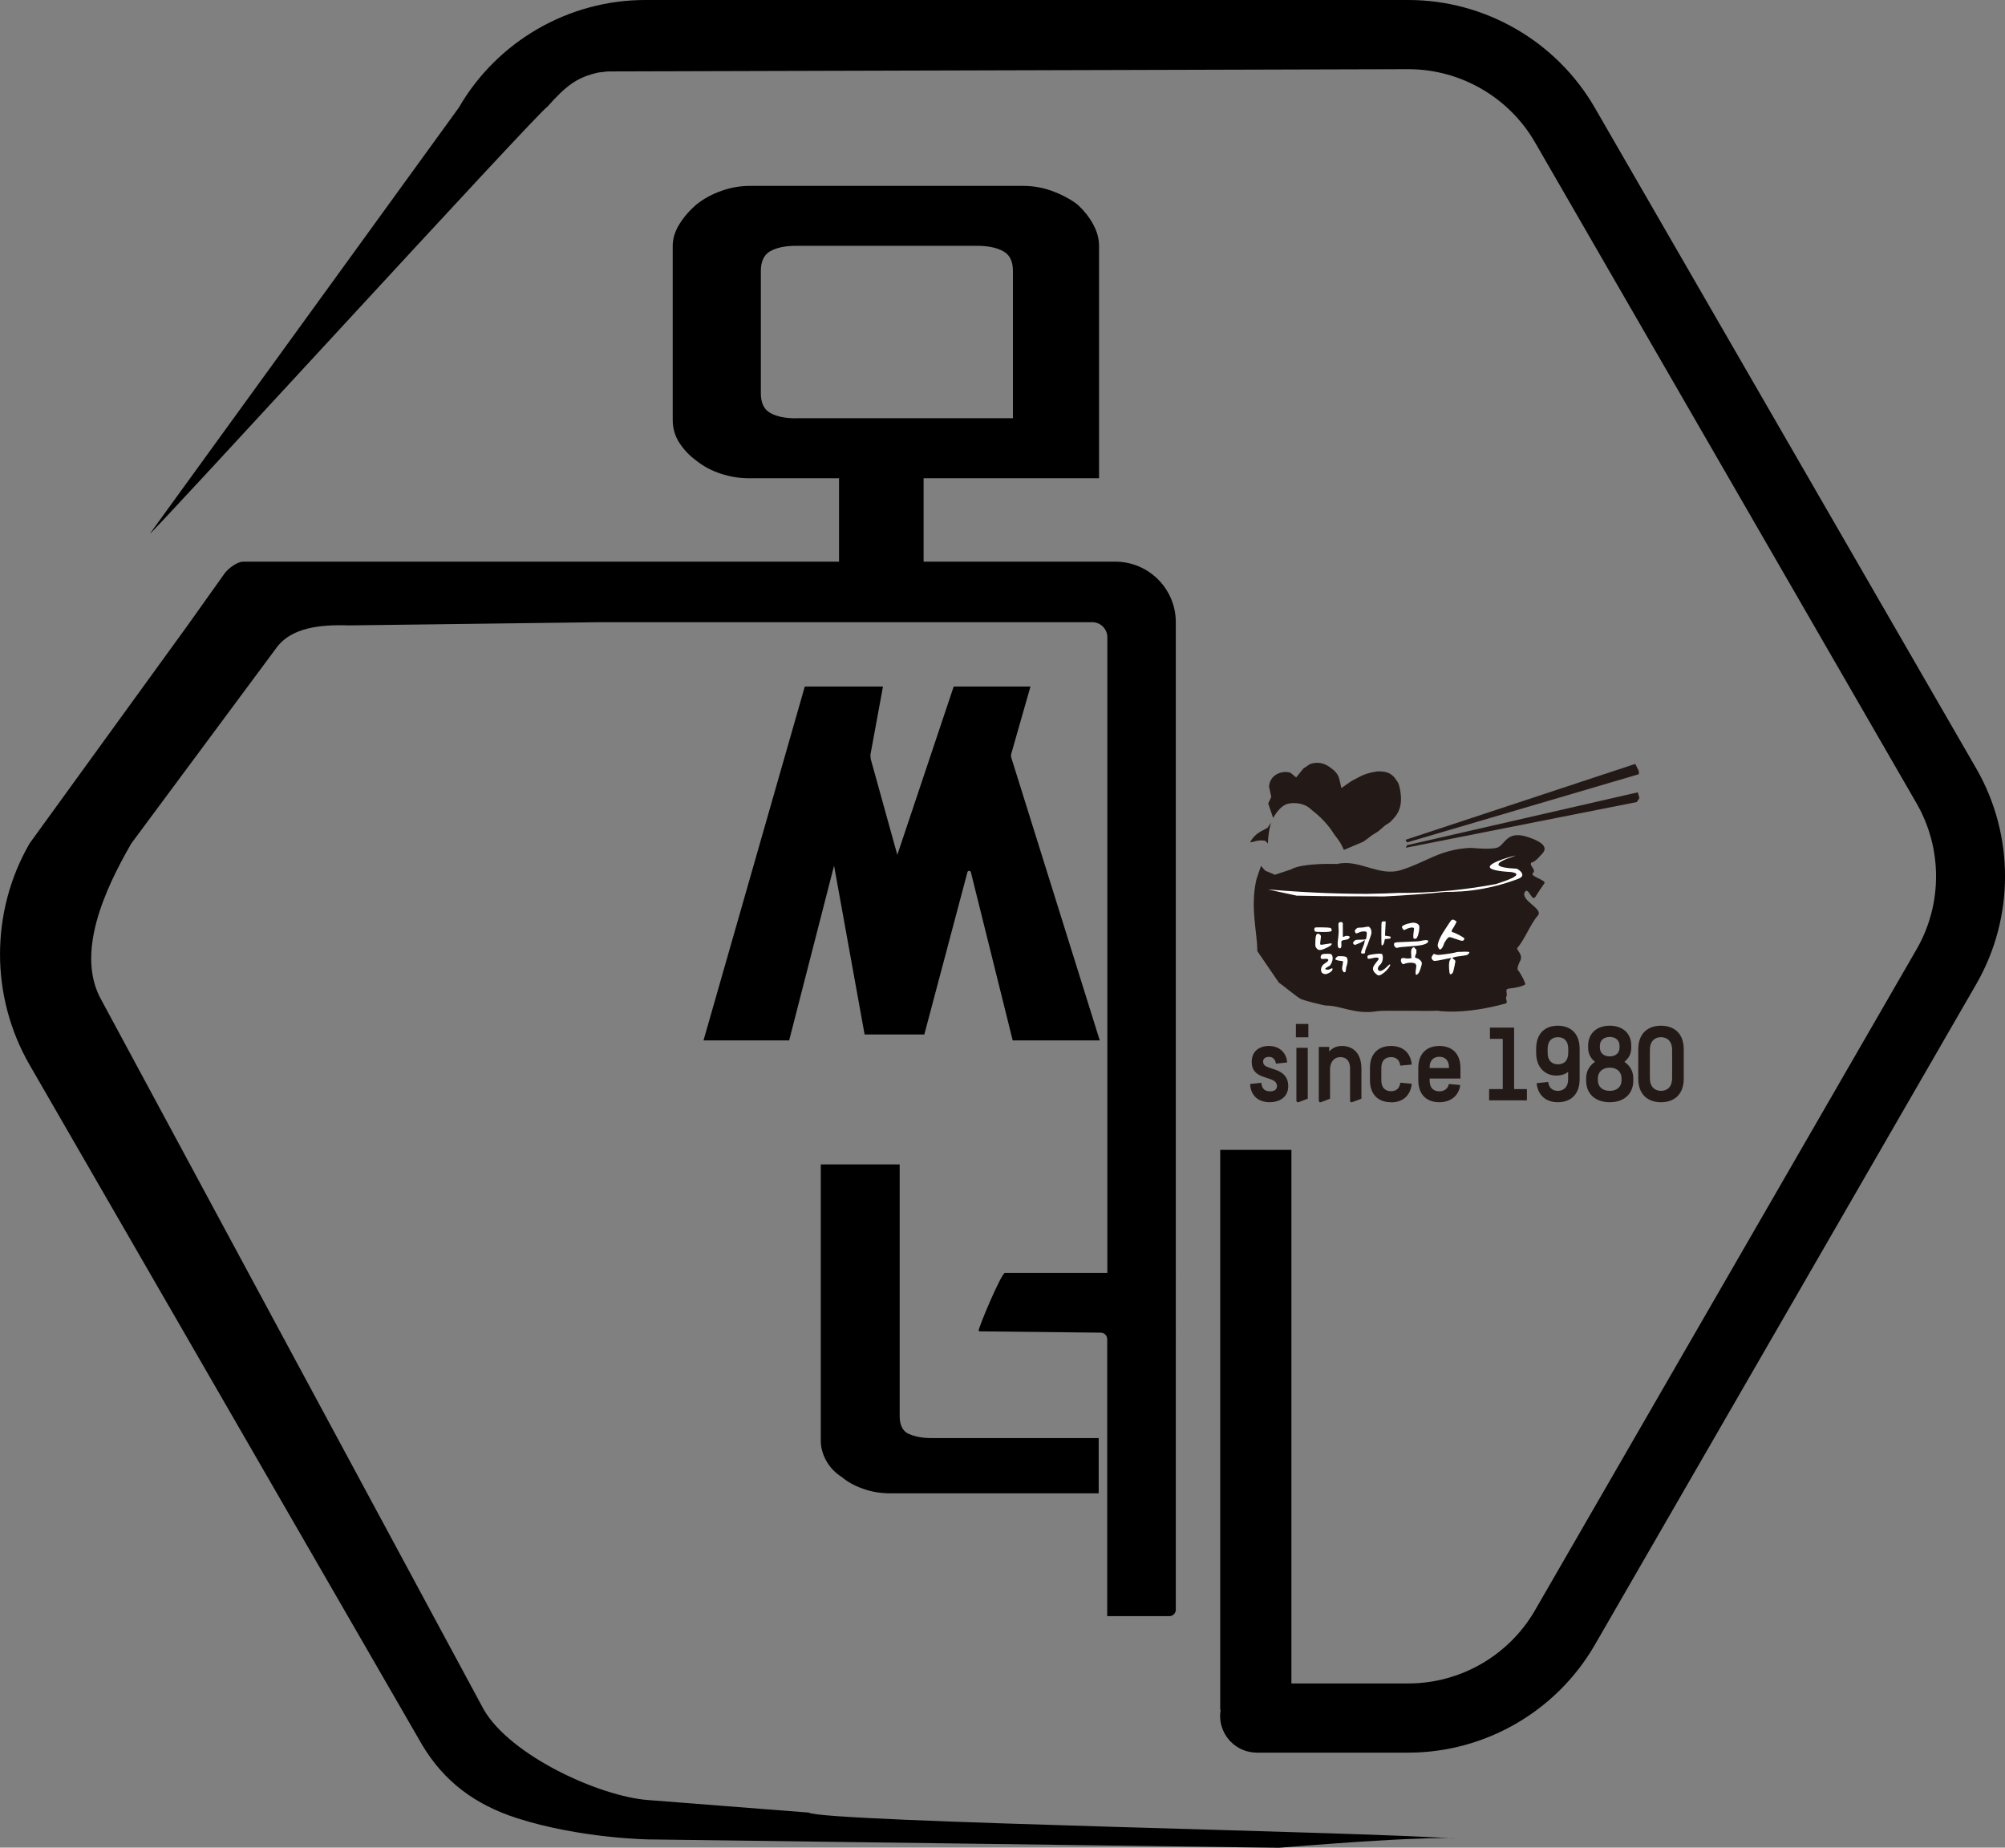 <?xml version="1.0" encoding="UTF-8"?>
<svg id="Layer_2" data-name="Layer 2" xmlns="http://www.w3.org/2000/svg" viewBox="0 0 169.26 155.96">
  <rect x="0" y="0" width="169.26" height="155.96" fill="#808080" stroke="none"/>
  <defs>
    <style>
      .cls-1, .cls-2, .cls-3 {
        stroke-width: 0px;
      }

      .cls-2 {
        fill: #231916;
      }

      .cls-3 {
        fill: #fff;
      }
    </style>
  </defs>
  <g id="_레이어_1" data-name="레이어 1">
    <g>
      <path class="cls-2" d="M107.97,82.96c.08,0,1.53,1.22,1.84,1.36.33.16,2.02.56,2.11.56,1.21-.03,2.51.8,4.37.47.47-.08,4.69.02,5.04-.04-.08-.01,2.08.42,5.79-.61.17-.05,0-.34.02-.49.21-.46-.25-.72.35-.78.6-.06,1.03-.18,1.28-.34-.04-.17-.12-.37-.25-.6-.13-.23-.23-.41-.31-.53-.13-.04-.17-.28.12-.85.29-.56-.37-.93-.24-1.1.58-.62,1.16-2.11,1.72-2.71.56-.6-1.53-1.28-1.07-2.03.29-.42.58.89.88.43.29-.46.54-.84.75-1.13.21-.29-1.27-.58-.96-.88.31-.29-.32-.58-.15-.87.21-.04.45-.22.72-.53.27-.31,1.13-.89-.89-1.6-2.02-.71-2.01.75-2.8.89-.79.15-2.05-.04-2.34,0-2.52.17-3.63,1.25-5.74,1.88-1.82.54-3.49-.97-5.33-.53,0,0-2.91-.12-3.9.46l-1.35.45-.83-.35-.35-.4c-.05.2-.36,1-.4,1.21-.52,2.36.09,4.35.09,5.98"/>
      <g>
        <path class="cls-2" d="M113.45,71.74l1.61-.68s.35-.22.59-.43c.19-.17.66-.39.82-.56l.49-.42c.15-.08.37-.22.48-.34.3-.33.98-.88.8-2.33-.03-.28-.12-.83-.3-1.04l-.23-.32c-.35-.38-.67-.51-1.41-.51l-.41.07c-.2.03-.73.19-.97.31l-.85.45-.83.58-.17-.73c-.07-.31-.24-.58-.48-.78-.19-.15-.38-.31-.62-.43-.42-.23-.93-.25-1.39-.08l-.55.37-.61.75-.49-.4-.08-.02c-.71-.16-1.48.21-1.67.91-.02.09-.04.18-.05.28l.19.88-.26.55.42,1.23s.56-1.12,1.36-1.23c0,0,1.11-.23,1.87.53.56.43,1.32,1.1,1.91,2.06.27.36.51.65.65.96"/>
        <path class="cls-2" d="M106.8,70.96c.08.08.16.16.24.24,0-.17.01-.35.03-.54.04-.46.13-.87.23-1.22l-.3.44c-.16.09-.32.17-.49.26-.15.08-.37.21-.59.43-.2.2-.32.4-.39.54l.56-.13c.1-.02.22-.04.37-.04.13,0,.25.01.34.03Z"/>
      </g>
      <path class="cls-1" d="M72.98,87.32h5.05l3.64-13.7c.04-.15.25-.15.29,0l3.53,14.2h7.35l-7.46-23.84c-.04-.13-.04-.26,0-.39l1.61-5.64h-6.48l-4.76,14.21-2.25-8.11-.02-.34,1.06-5.76h-6.6l-8.55,29.87h7.23l3.79-14.75,2.58,14.26Z"/>
      <path class="cls-1" d="M76.71,121.04c-.51-.24-.76-.75-.76-1.52v-21.23h-6.66v23.32c0,.57.15,1.13.46,1.69.31.56.75,1.02,1.33,1.39.47.4,1.07.73,1.79.98.72.26,1.48.38,2.28.38h17.6v-4.66h-14.08c-.79,0-1.44-.12-1.95-.36Z"/>
      <g>
        <path class="cls-1" d="M82.69,112.38l10.23.11c.3,0,.55.24.55.55v23.38h5.24c.3,0,.55-.24.55-.55V52.52h0c0-2.82-2.29-5.11-5.11-5.11h-16.18v-7.04h14.81v-19.61c0-.63-.17-1.24-.51-1.85-.31-.57-.72-1.09-1.23-1.57-.07-.07-.15-.13-.23-.19-.6-.43-1.28-.77-2.02-1.04-.79-.28-1.59-.42-2.38-.42h-23.13c-.79,0-1.59.14-2.38.42-.79.28-1.49.66-2.08,1.13-.59.5-1.08,1.06-1.46,1.67-.38.61-.57,1.23-.57,1.85v14.68c0,.72.19,1.37.57,1.95.38.58.86,1.09,1.46,1.52.59.47,1.28.83,2.05,1.08.77.25,1.56.38,2.35.38h7.61v7.04h-13.58,1.32H20.53c-.54,0-1.39.66-1.66,1.12l-3.09,4.34-13.28,18.32c-3.33,5.77-3.33,12.93,0,18.7l33.14,57.4c1.86,3.11,4.48,5.04,7.97,6.17,5.29,1.71,11.15,1.83,11.56,1.81l52.8.7c13.59-1.11,14.94-.76,14.88-.76-5.81-.56-53.47-1.4-54.58-2.21l-13.58-1.06c-4.07-.31-11.6-3.73-13.86-7.65L8.59,84.47c-2.26-3.92.23-9.36,2.5-13.28l12.36-16.66c1.24-1.51,3.45-1.83,6.04-1.74l21.12-.27h41.6c.7,0,1.27.57,1.27,1.27v43.7h0v9.95h-8.64c-.3,0-2.23,4.59-2.23,4.89M67.2,35.31c-.91,0-1.64-.15-2.17-.45-.54-.3-.8-.85-.8-1.67v-10.32c0-.81.27-1.37.8-1.67.54-.3,1.26-.45,2.17-.45h15.28c.91,0,1.65.15,2.2.45.56.3.83.85.83,1.67v12.43h-18.32Z"/>
        <path class="cls-1" d="M51.32,6.03l67.57-.19c4.4,0,8.49,2.36,10.69,6.17l32.21,55.79c2.2,3.81,2.2,8.54,0,12.34l-32.21,55.79c-2.2,3.81-6.29,6.17-10.69,6.17h-9.87v-45.04h-6.01v47.27h.04c-.03.16-.05.33-.05.5,0,1.72,1.39,3.11,3.11,3.11h12.78c6.47,0,12.5-3.48,15.74-9.09l32.21-55.79c3.23-5.61,3.23-12.57,0-18.18l-32.21-55.79c-3.24-5.61-9.27-9.09-15.74-9.09H54.47c-6.47,0-12.5,3.48-15.74,9.09L12.67,45.03c-.38.66,33.08-35.93,33.52-36,1.6-1.8,2.52-2.51,4.33-2.91"/>
      </g>
      <g>
        <path class="cls-2" d="M107.2,93.04c-.93,0-1.61-.51-1.67-1.54l.95-.1c.04.52.32.72.73.72.37,0,.59-.15.59-.45,0-.27-.18-.45-.56-.58l-.59-.2c-.58-.2-.98-.52-.98-1.26,0-.86.59-1.34,1.46-1.34.8,0,1.47.5,1.53,1.39l-.95.1c-.04-.33-.24-.57-.58-.57-.31,0-.5.14-.5.4,0,.27.19.39.43.48l.59.2c.66.22,1.1.62,1.1,1.39,0,.99-.81,1.36-1.57,1.36Z"/>
        <path class="cls-2" d="M109.4,87.56v-1.13h1.05v1.13h-1.05ZM109.68,93.02c-.16.06-.24,0-.24-.16v-4.41h.96v4.29l-.73.28Z"/>
        <path class="cls-2" d="M111.57,93.02c-.16.06-.24,0-.24-.16v-4.49h.88v.39c.26-.3.63-.47,1.06-.47.92,0,1.66.57,1.66,1.93v2.52l-.75.28c-.16.06-.21,0-.21-.16v-2.69c0-.64-.34-.94-.83-.94s-.84.38-.86.98v2.53l-.73.28Z"/>
        <path class="cls-2" d="M117.43,93.04c-.98,0-1.78-.55-1.78-1.87v-1.01c0-1.32.8-1.87,1.78-1.87.89,0,1.63.46,1.75,1.57l-.97.09c-.06-.49-.36-.72-.78-.72-.48,0-.82.29-.82.91v1.06c0,.62.34.91.82.91.42,0,.73-.23.78-.72l.97.09c-.12,1.1-.86,1.57-1.75,1.57Z"/>
        <path class="cls-2" d="M120.69,91.04v.18c0,.62.34.9.82.9.41,0,.73-.22.8-.62l.96.09c-.12.96-.88,1.45-1.76,1.45-.98,0-1.78-.55-1.78-1.87v-1.01c0-1.32.8-1.87,1.78-1.87s1.78.55,1.78,1.87v.88h-2.6ZM120.69,90.15h1.63v-.09c0-.55-.34-.86-.81-.86s-.82.3-.82.86v.09Z"/>
        <path class="cls-2" d="M125.71,92.88v-.95h1.15v-4.24h-1.08v-.95h2.04v5.19h1.08v.95h-3.19Z"/>
        <path class="cls-2" d="M131.52,93.04c-.97,0-1.69-.54-1.8-1.61l.98-.1c.04.44.32.75.81.75s.87-.31.87-.98v-.62c-.26.2-.6.31-1.01.31-.82,0-1.69-.57-1.69-1.94v-.32c0-1.38.83-1.95,1.83-1.95s1.84.58,1.84,1.95v2.56c0,1.38-.84,1.95-1.84,1.95ZM132.39,88.53c0-.67-.36-.98-.87-.98s-.87.31-.87.98v.33c0,.67.36.98.87.98s.87-.3.87-.98v-.33Z"/>
        <path class="cls-2" d="M135.89,93.04c-1.18,0-1.99-.68-1.99-1.83v-.2c0-.62.31-1.09.75-1.38-.34-.27-.58-.66-.58-1.18v-.19c0-1.05.75-1.68,1.82-1.68s1.82.62,1.82,1.68v.19c0,.52-.24.91-.58,1.18.43.29.75.75.75,1.38v.2c0,1.15-.81,1.83-1.99,1.83ZM136.89,91.03c0-.54-.38-.91-1-.91s-1,.38-1,.91v.15c0,.54.37.9,1,.9s1-.36,1-.9v-.15ZM136.72,88.28c0-.46-.32-.75-.83-.75s-.83.29-.83.75v.14c0,.46.32.75.83.75s.83-.29.83-.75v-.14Z"/>
        <path class="cls-2" d="M140.22,93.04c-1.06,0-1.92-.6-1.92-2v-2.46c0-1.4.86-2,1.92-2s1.92.6,1.92,2v2.46c0,1.4-.86,2-1.92,2ZM141.16,88.64c0-.75-.41-1.09-.94-1.09s-.94.33-.94,1.09v2.35c0,.75.41,1.09.94,1.09s.94-.34.94-1.09v-2.35Z"/>
      </g>
      <g>
        <polygon class="cls-2" points="118.65 70.89 138.05 64.48 138.35 65.09 138.35 65.35 118.78 71.11 118.65 70.89"/>
        <polygon class="cls-2" points="118.79 71.34 138.26 66.88 138.4 67.36 138.18 67.7 118.67 71.56 118.79 71.34"/>
      </g>
      <path class="cls-3" d="M109.42,75.6c1.43.03,2.87.05,4.34.06,1.04,0,2.06.01,3.08.01.88-.04,1.79-.1,2.72-.17.83-.06,1.64-.13,2.42-.21.83,0,1.95-.04,3.24-.28.92-.17,1.69-.39,2.3-.6.52-.18.91-.27.98-.49.09-.26-.31-.52-.44-.59-.75-.04-1.51-.12-1.56-.34-.08-.32,1.46-.75,1.45-.77-.02-.02-2.27.56-2.18.98.07.3,1.31.38,1.8.41.27.04.42.1.44.18.05.18-.52.45-1.71.83-1.11.21-2.4.41-3.83.55-1.66.16-3.16.21-4.44.2-.67.03-1.56.07-2.6.08-.38,0-1.53,0-3.34-.06-1.31-.05-3.02-.14-5.05-.31.79.17,1.58.34,2.37.51Z"/>
      <g>
        <path class="cls-3" d="M111.6,78.28c.37,0,.59.02.69.04.06.01.09.05.12.12.02.07.01.12-.03.16-.04.04-.27.07-.68.07s-.65-.01-.69-.05c-.04-.04-.06-.1-.06-.17s.02-.12.06-.15c.04-.02.24-.03.6-.02ZM111.43,78.89s.08.08.08.12c0,.04,0,.15-.03.32-.04.24-.04.38-.01.4.02.03.18.02.48-.04.3-.05.45-.07.46-.05.06.06-.03.16-.25.28-.11.06-.24.12-.39.18-.16.07-.29.1-.38.09-.09,0-.17-.05-.24-.14-.04-.05-.07-.09-.08-.12s-.03-.07-.03-.12c0-.05,0-.13,0-.23,0-.43.05-.67.13-.73.08-.06.17-.04.27.05ZM112.02,80.51c.16,0,.27,0,.31.02.05,0,.08.04.11.09.09.15.09.36-.02.63-.04.09-.08.16-.11.21-.04.04-.1.09-.2.14-.15.08-.23.14-.23.17,0,.05.05.07.15.08s.19-.01.27-.06c.1-.05.15-.06.18-.05.02.02.02.07-.01.15-.04.08-.13.16-.28.24s-.28.11-.37.09c-.2-.04-.3-.15-.3-.36,0-.23.12-.42.35-.56.19-.11.28-.21.27-.28-.01-.07-.12-.1-.33-.08-.15.02-.25,0-.28-.02-.04-.04-.05-.1-.04-.17s.04-.13.09-.17c.06-.05.21-.07.45-.07ZM112.93,80.71s.15,0,.33,0c.14.01.25.02.31.04.06.01.1.04.12.07.09.15.1.36.02.62-.06.16-.09.29-.09.4,0,.14-.04.22-.11.23-.07.01-.13-.04-.18-.17-.02-.06-.03-.11-.03-.17s.01-.15.04-.27c.03-.2.04-.31.04-.32-.01-.01-.1-.02-.25-.04-.11-.01-.21-.03-.29-.06-.08-.03-.12-.06-.12-.09,0-.02.03-.07.1-.14.04-.05.09-.08.13-.09ZM113.31,77.85s.05.05.05.12c0,.07,0,.23,0,.47v.62s.05.04.13-.01c.08-.05.17-.07.28-.05.1.02.16.04.17.07s0,.07-.05.13c-.05.07-.15.11-.32.13-.16.02-.26.05-.3.09-.04.04-.05.12-.03.25.01.12,0,.21-.02.28-.02.07-.07.1-.12.1-.09,0-.15-.08-.17-.24s0-.41.05-.75c.03-.22.04-.47.02-.74-.01-.18-.02-.29-.01-.34s.02-.09.06-.11c.08-.05.16-.05.24-.02Z"/>
        <path class="cls-3" d="M115.49,78.21c.06,0,.11.04.16.1.07.08.11.18.12.29.02.12,0,.23-.04.35-.08.24-.14.41-.17.49-.07.22-.14.39-.21.53-.07.16-.11.29-.11.37,0,.06-.01.1-.03.12s-.06.03-.13.03c-.11.01-.17-.01-.18-.07,0-.06.03-.19.12-.39.1-.23.16-.4.17-.52l.03-.17-.14.1c-.11.08-.24.14-.37.19-.13.05-.22.09-.29.12-.04.02-.08,0-.13-.04-.05-.04-.07-.08-.07-.13,0-.03.04-.08.11-.15.04-.05.09-.08.15-.09s.18-.02.37-.02c.28,0,.43-.02.45-.04.03-.03.05-.13.07-.29s.02-.26,0-.3c-.02-.05-.1-.07-.23-.07s-.25.02-.36.07c-.14.06-.24.1-.28.1s-.07-.03-.1-.1c-.02-.06-.03-.1-.03-.13,0-.03.04-.07.08-.12.04-.04.07-.07.1-.09s.06-.03.1-.04c.04,0,.1-.01.18-.01.18,0,.31-.02.39-.04.11-.03.2-.04.25-.03ZM116.69,80.56s.05.13.05.26c0,.13-.02.25-.06.35-.04.11-.1.2-.18.27-.15.14-.21.27-.17.39.04.12.13.16.28.11.15-.05.31-.17.5-.36.17-.17.25-.22.25-.14,0,.09-.11.24-.31.47-.12.13-.25.23-.39.32-.14.09-.25.12-.31.1-.07-.02-.14-.08-.23-.16s-.15-.16-.18-.24c-.04-.1-.05-.19-.01-.3.03-.1.12-.23.25-.39.14-.16.21-.27.21-.31,0-.05-.04-.08-.13-.1-.08-.01-.19,0-.32.03-.19.05-.32.07-.39.07-.07,0-.1-.04-.11-.11,0-.04,0-.07,0-.1,0-.03.03-.05.06-.07.03-.02.07-.04.13-.05.05-.01.13-.03.22-.04.5-.08.78-.08.84-.01ZM116.84,77.78h.14l-.03.6-.03.6.14.02c.12.02.2.04.24.04.07,0,.1.04.1.1,0,.03,0,.05-.02.06s-.03.02-.07.03c-.03,0-.09.02-.16.02l-.24.02-.05.22c-.01.07-.03.13-.06.19-.03.05-.05.09-.08.11-.03.02-.05.01-.08,0-.02-.02-.03-.34-.03-.95s.01-.94.03-.99c.02-.05.08-.08.17-.08Z"/>
        <path class="cls-3" d="M120.56,79.41s.02.09-.03.14c-.1.1-.26.17-.51.22-.24.05-.65.09-1.21.13-.45.03-.71.06-.79.09-.06.02-.1.03-.13.02s-.07-.03-.11-.07c-.06-.05-.09-.11-.1-.19,0-.07,0-.13.06-.17.04-.04.38-.06,1-.08.63-.02,1.03-.04,1.2-.08.35-.08.56-.09.62-.01ZM119.32,79.96c.06,0,.1.01.12.07.02.05.04.07.08.07.02,0,.04.03.05.09,0,.06,0,.12,0,.2s-.03.14-.06.2c-.05.1-.06.17-.05.21.01.03.07.06.17.09.09.02.18.08.27.17s.13.17.13.25c0,.09-.04.25-.11.45-.07.21-.13.34-.18.4-.16.18-.24.17-.24-.05,0-.09.01-.21.04-.37.03-.13.03-.23,0-.3s-.08-.12-.15-.14c-.07-.02-.18-.04-.33-.04-.22.01-.41.05-.56.12-.03.02-.06,0-.1-.02-.04-.03-.07-.07-.1-.13-.03-.06-.04-.11-.04-.16,0-.18.11-.24.34-.19.11.03.23.04.37.02l.18-.02-.02-.34c-.01-.13-.01-.23,0-.29,0-.06.02-.12.05-.16.04-.07.09-.11.14-.12ZM119.57,77.93c.14.06.22.14.24.24.02.09.01.23-.02.44-.04.21-.08.36-.14.47-.04.08-.07.12-.09.14s-.07.03-.12.02c-.06,0-.09-.02-.11-.04s-.02-.07-.02-.16c0-.13.01-.28.04-.45.02-.13.02-.21.02-.23,0-.03-.04-.05-.1-.06-.06-.02-.15-.01-.27.02-.12.03-.24.08-.35.14-.07.03-.11.05-.13.04-.02,0-.05-.03-.09-.08-.05-.08-.08-.13-.08-.17,0-.05.05-.1.15-.15.1-.05.21-.1.34-.13.21-.04.31-.07.32-.07.14-.03.28-.02.42.04Z"/>
        <path class="cls-3" d="M123.51,80.33c.34,0,.51.01.53.04.01.03-.01.08-.07.15-.04.05-.09.08-.16.1-.07.02-.2.04-.41.07-.52.06-.78.12-.78.18,0,.02.04.06.13.12.09.06.12.12.11.18,0,.02,0,.05-.02.09,0,.04-.02.1-.03.18-.01.08-.03.13-.04.18-.04.21-.08.36-.11.44s-.08.13-.14.16c-.07.03-.11.02-.13-.02-.02-.05-.04-.19-.06-.43-.03-.42.01-.69.13-.81.04-.04.06-.06.06-.07,0,0-.03-.01-.07-.01-.07,0-.29.04-.65.12-.34.07-.56.11-.66.11-.1,0-.17-.03-.22-.1-.05-.07-.08-.13-.07-.19s.04-.12.1-.2c.05-.06.08-.1.1-.1.02,0,.06,0,.13.04.09.04.23.05.41.03.21-.02.48-.05.79-.1.31-.05.49-.09.55-.11.06-.03.26-.04.6-.04ZM122.87,77.72l.1.08-.12.23c-.09.18-.17.31-.22.37-.06.08-.08.15-.08.21,0,.05.04.08.1.08.01,0,.03,0,.06.02.03.01.06.03.1.04.04.02.08.04.13.06.05.02.1.05.15.07.05.03.1.05.15.08.05.03.1.05.14.08.04.02.08.05.11.07.03.02.06.04.08.05.03.03.05.05.05.07s0,.05-.03.09c-.03.07-.09.1-.17.09-.08,0-.26-.06-.52-.15-.3-.11-.48-.16-.54-.16s-.15.07-.26.22c-.11.15-.19.29-.23.43-.04.12-.09.22-.16.3-.07.08-.13.11-.18.08-.04-.02-.08-.08-.12-.17-.03-.06-.04-.11-.04-.15s.01-.12.04-.22c.04-.16.12-.35.23-.56.07-.13.18-.31.32-.53.14-.22.27-.41.38-.58s.19-.26.21-.27c.1-.04.19-.03.28.05Z"/>
      </g>
    </g>
  </g>
</svg>